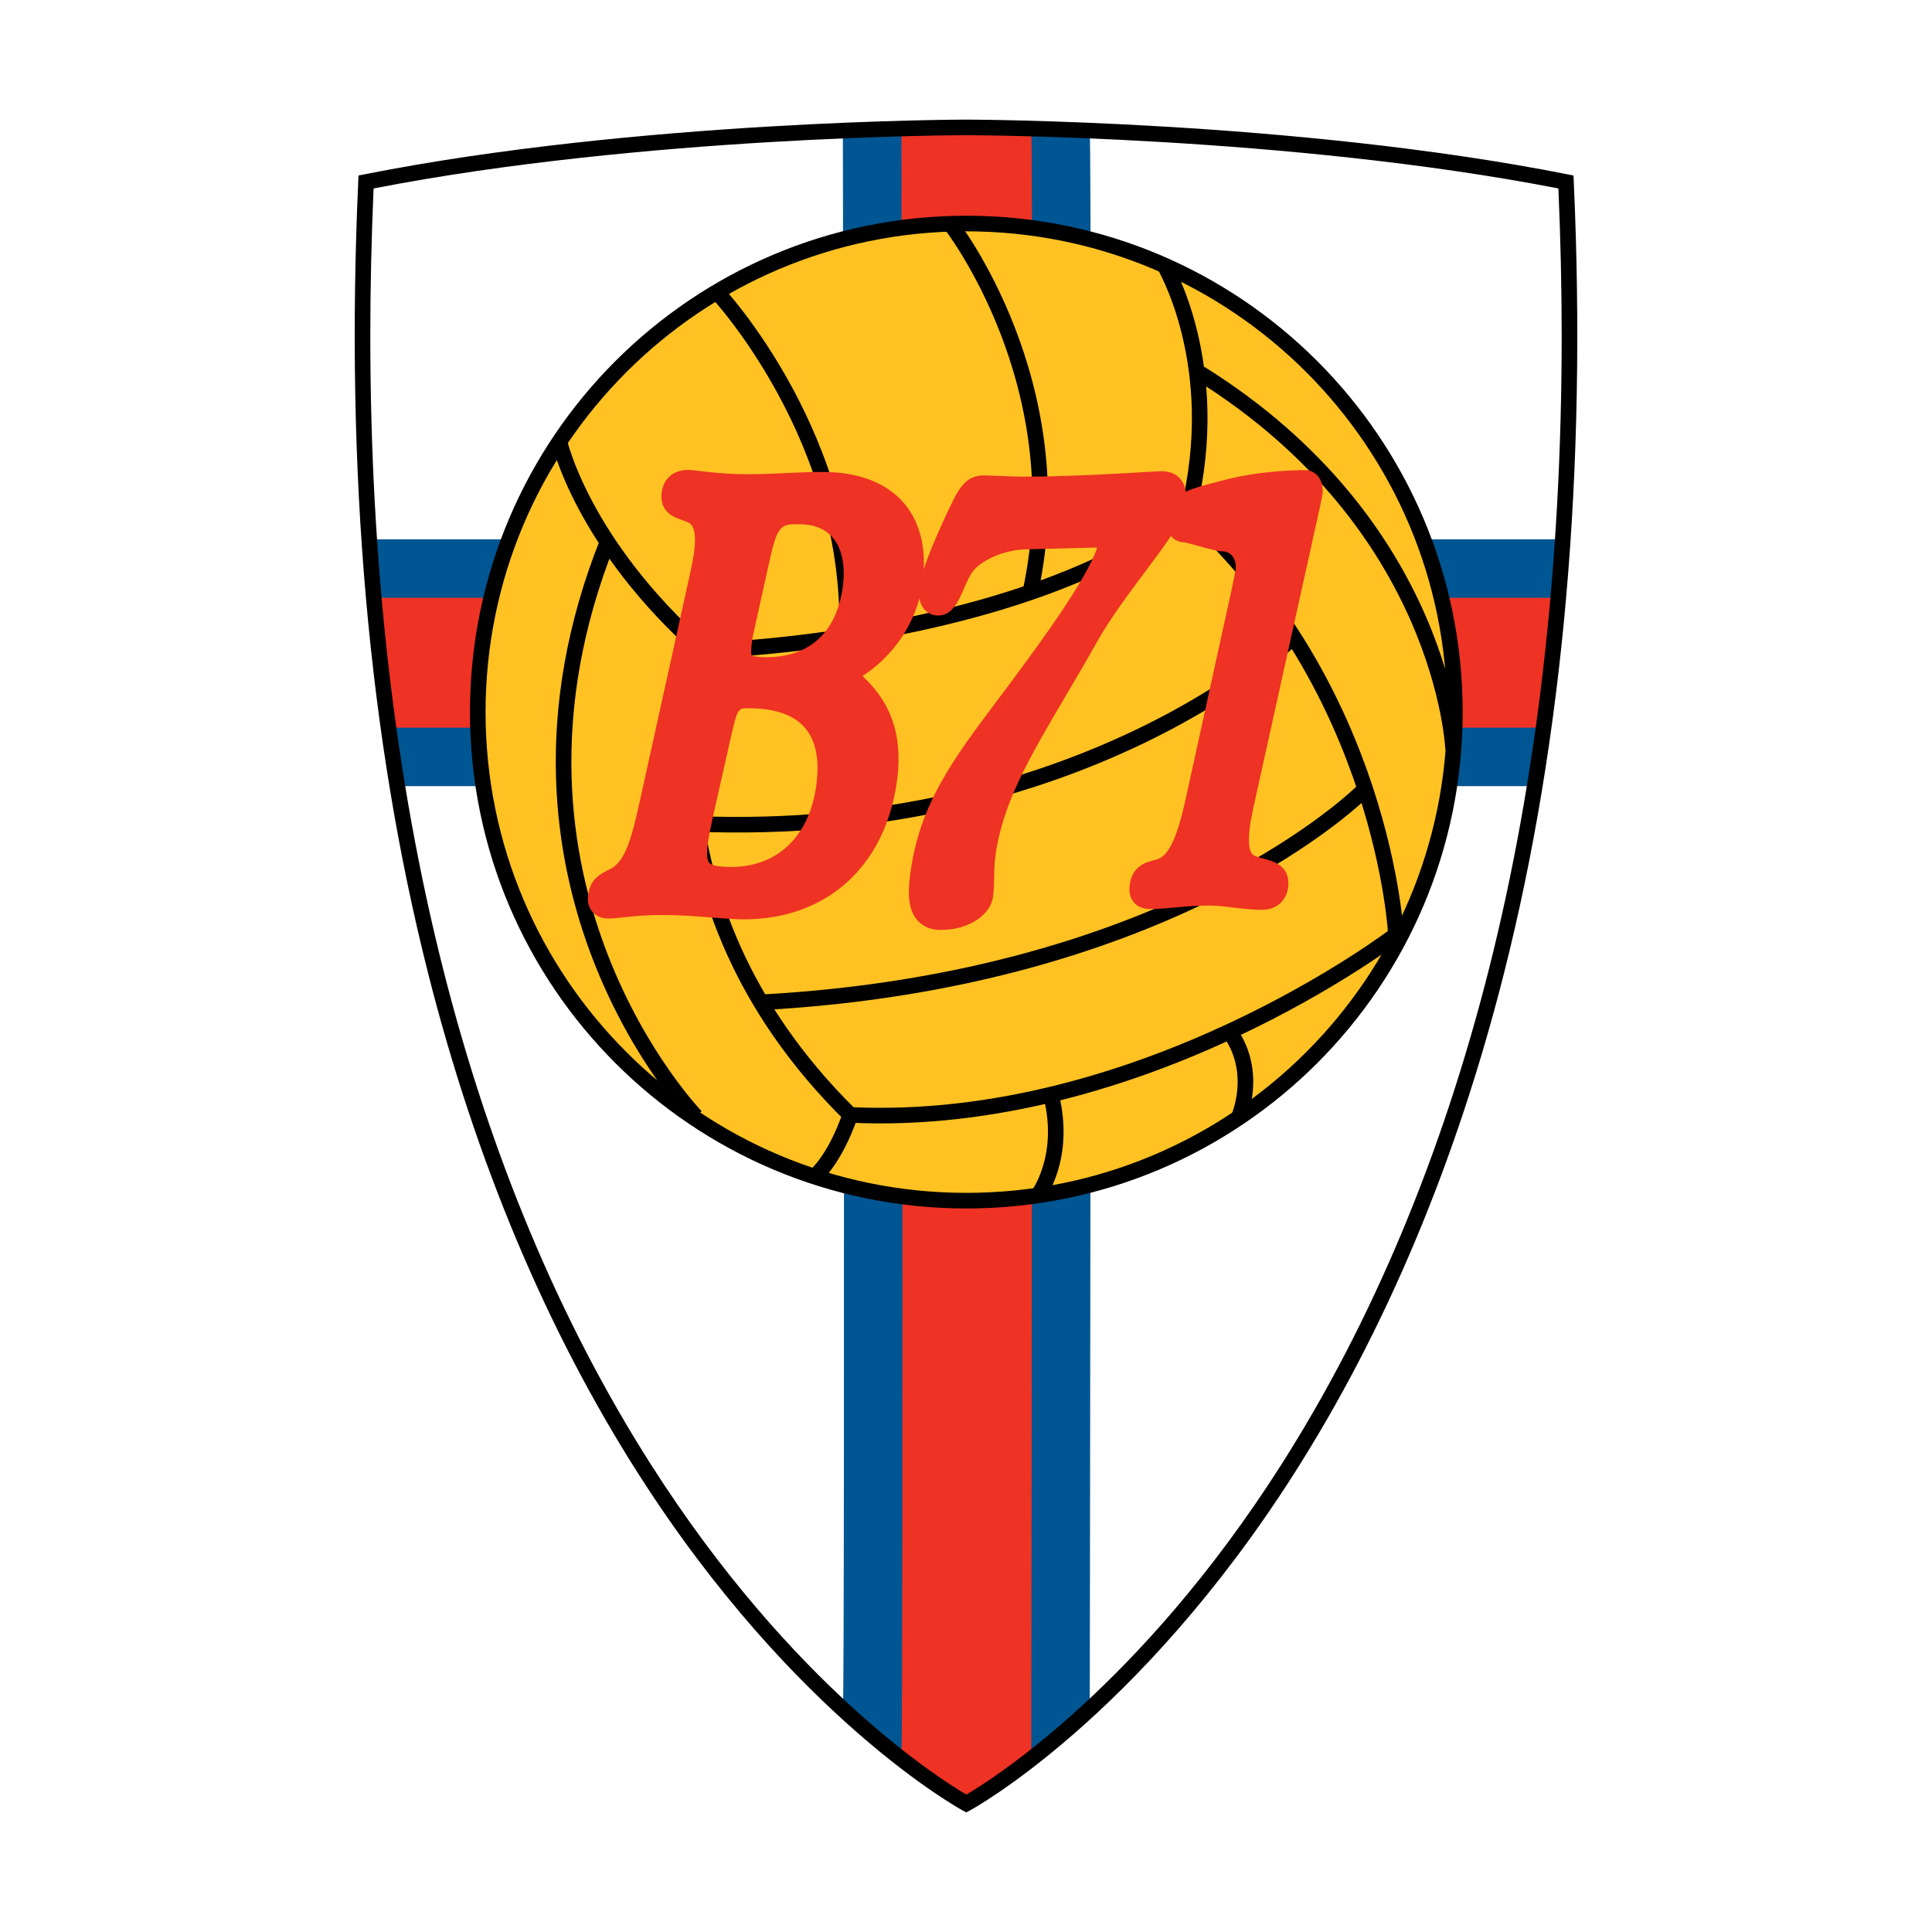 <?xml version="1.0" encoding="utf-8"?>
<!-- Generator: Adobe Illustrator 13.0.0, SVG Export Plug-In . SVG Version: 6.00 Build 14948)  -->
<!DOCTYPE svg PUBLIC "-//W3C//DTD SVG 1.0//EN" "http://www.w3.org/TR/2001/REC-SVG-20010904/DTD/svg10.dtd">
<svg version="1.0" id="Layer_1" xmlns="http://www.w3.org/2000/svg" xmlns:xlink="http://www.w3.org/1999/xlink" x="0px" y="0px"
	 width="192.756px" height="192.756px" viewBox="0 0 192.756 192.756" enable-background="new 0 0 192.756 192.756"
	 xml:space="preserve">
<g>
	<polygon fill-rule="evenodd" clip-rule="evenodd" fill="#FFFFFF" points="0,0 192.756,0 192.756,192.756 0,192.756 0,0 	"/>
	<path fill-rule="evenodd" clip-rule="evenodd" fill="#FFFFFF" d="M156.239,18.154c-27.483-5.444-59.828-5.444-59.828-5.444
		s-32.409,0-59.892,5.444c-5.704,126.785,59.892,161.787,59.892,161.787S161.943,144.939,156.239,18.154L156.239,18.154z"/>
	<polygon fill-rule="evenodd" clip-rule="evenodd" fill="#005692" points="36.777,53.805 155.784,53.805 153.191,78.436 
		39.37,78.436 36.777,53.805 	"/>
	<path fill-rule="evenodd" clip-rule="evenodd" fill="#005692" d="M84.094,12.969c0,0,0.247,154.527,0,157.898
		c3.695,4.148,12.809,9.074,12.809,9.074l11.823-8.555c0,0,0.246-155.047,0-158.158C101.336,12.451,84.094,12.969,84.094,12.969
		L84.094,12.969z"/>
	<polygon fill-rule="evenodd" clip-rule="evenodd" fill="#EE3224" points="37.296,59.639 155.266,59.639 153.71,72.602 
		38.852,72.602 37.296,59.639 	"/>
	<path fill-rule="evenodd" clip-rule="evenodd" fill="#EE3224" d="M89.934,12.961c0.035,25.707,0.21,158.922,0,162.314l6.896,4.666
		l6.06-4.666c0.058-42.168,0.171-158.201,0.009-162.24L89.934,12.961L89.934,12.961z"/>
	
		<path fill-rule="evenodd" clip-rule="evenodd" fill="#FFC222" stroke="#000000" stroke-width="1.556" stroke-miterlimit="2.613" d="
		M96.41,119.791c26.92,0,48.743-21.824,48.743-48.745c0-26.919-21.823-48.744-48.743-48.744S47.667,44.127,47.667,71.046
		C47.667,97.967,69.49,119.791,96.41,119.791L96.41,119.791z"/>
	<path fill="none" stroke="#000000" stroke-width="1.556" stroke-miterlimit="2.613" d="M139.276,93.258
		c0,0-25.235,19.359-54.448,17.977C62.705,89.456,70.137,64.911,70.137,64.911s31.113-0.692,48.398-13.828
		C138.067,68.713,139.276,93.258,139.276,93.258 M76.014,99.998c41.311-2.246,59.979-21.087,59.979-21.087 M69.272,82.196
		c38.719,1.556,59.633-18.495,59.633-18.495 M70.137,64.911C58.038,54.194,55.791,43.995,55.791,43.995 M118.535,51.083
		c3.63-14.692-2.42-24.718-2.42-24.718 M102.806,59.033c4.494-20.742-7.951-36.644-7.951-36.644 M84.483,63.873
		c0.865-20.05-12.963-34.742-12.963-34.742 M119.745,37.254c24.371,15.211,25.235,37.508,25.235,37.508 M60.63,54.021
		c-13.655,34.224,8.815,57.385,8.815,57.385 M84.829,111.234c-1.555,4.494-3.457,6.049-3.457,6.049 M104.88,109.332
		c1.556,6.223-1.383,10.025-1.383,10.025 M122.684,102.938c2.938,4.148,0.864,8.643,0.864,8.643"/>
	<path fill-rule="evenodd" clip-rule="evenodd" fill="#EE3224" d="M131.472,47.481c-0.313-0.364-0.764-0.572-1.232-0.574
		c-1.299-0.002-4.702,0.093-8.231,1.02c-0.009,0.002-0.888,0.233-0.888,0.233c-0.989,0.254-1.992,0.514-2.821,0.899
		c-0.059-0.451-0.211-0.903-0.538-1.282c-0.439-0.507-1.088-0.765-1.925-0.766l-1.529,0.081c-2.538,0.153-7.818,0.472-12.492,0.465
		l-1.858-0.064l-1.73-0.061c-1.996-0.003-2.607,1.312-3.949,4.196l-0.115,0.247c-0.965,2.111-1.608,3.689-1.998,4.921
		c0.009-0.201,0.015-0.399,0.015-0.595c0-2.433-0.688-4.497-2.028-6.044c-1.735-2.002-4.513-3.063-8.033-3.069
		c-1.275-0.002-2.565,0.057-3.812,0.115c-1.218,0.056-2.477,0.114-3.691,0.112c-2.151-0.004-3.693-0.189-4.712-0.312
		c-0.553-0.067-0.952-0.115-1.281-0.115c-1.41-0.002-2.405,0.835-2.597,2.186c-0.023,0.167-0.035,0.325-0.035,0.473
		c0,1.637,1.369,2.105,2.056,2.339c0,0,0.555,0.209,0.578,0.218c0.278,0.14,0.713,0.396,0.713,1.754
		c0,0.381-0.034,0.849-0.116,1.424c-0.072,0.504-0.177,1.012-0.3,1.599l-0.035,0.168l-5.174,23.417
		c-0.665,3.014-1.253,4.94-2.291,5.871c-0.233,0.211-0.496,0.344-0.801,0.497c-0.684,0.344-1.717,0.864-1.931,2.371
		c-0.022,0.155-0.033,0.304-0.033,0.447c0,0.534,0.154,0.981,0.459,1.334c0.257,0.297,0.74,0.651,1.578,0.653
		c0.427,0,0.935-0.053,1.578-0.121c0.983-0.104,2.207-0.232,3.711-0.229c1.943,0.003,3.615,0.137,5.09,0.255
		c1.176,0.093,2.191,0.174,3.135,0.176c8.214,0.013,14.064-5.228,15.265-13.677c0.116-0.817,0.175-1.599,0.175-2.348
		c0-3.345-1.186-6.025-3.604-8.245c2.758-1.768,4.842-4.588,5.688-7.759c0.068,0.434,0.227,0.803,0.481,1.096
		c0.349,0.403,0.84,0.625,1.384,0.625c1.409,0.002,2.024-1.413,2.567-2.662c0.295-0.677,0.629-1.442,1.012-1.89
		c0.925-1.028,3.091-2.063,5.454-2.06l0.035,0c0,0,6.668-0.171,6.717-0.172c0.033,0,0.054,0.001,0.085,0.001
		c-1.06,3.25-5.876,9.749-8.565,13.376l-1.356,1.812c-4.486,5.98-7.728,10.302-8.707,17.188c-0.106,0.747-0.161,1.4-0.161,1.974
		c0,1.286,0.272,2.173,0.837,2.827c0.56,0.646,1.352,0.974,2.355,0.976c2.697,0.004,4.935-1.421,5.205-3.315
		c0.09-0.625,0.101-1.254,0.113-1.921c0.014-0.731,0.027-1.486,0.146-2.313c0.738-5.197,3.484-9.854,6.962-15.75
		c1.001-1.698,2.036-3.455,3.111-5.369c1.356-2.415,3.206-4.884,4.838-7.062c1.066-1.422,1.93-2.587,2.581-3.575
		c0.008,0.009,0.014,0.02,0.021,0.029c0.337,0.389,0.812,0.604,1.338,0.604l-0.059-0.002c0.201,0.022,0.954,0.23,1.453,0.368
		c1.315,0.363,1.984,0.534,2.448,0.535c0.322,0,0.657,0.165,0.896,0.439c0.245,0.283,0.371,0.657,0.371,1.095
		c0,0.115-0.009,0.235-0.026,0.358c-0.011,0.072-0.072,0.416-0.419,2.062l-4.511,20.56c-0.838,3.874-1.665,5.717-2.769,6.172
		l-0.47,0.137c-0.688,0.171-2.116,0.528-2.387,2.426c-0.021,0.155-0.032,0.305-0.032,0.447c0,0.535,0.153,0.982,0.459,1.334
		c0.258,0.297,0.74,0.651,1.578,0.653c0.807,0.001,1.667-0.076,2.578-0.158c1.051-0.095,2.138-0.193,3.311-0.19
		c0.793,0.001,1.591,0.098,2.437,0.2c0.914,0.11,1.859,0.224,2.87,0.226c1.389,0.002,2.408-0.856,2.597-2.186
		c0.024-0.169,0.036-0.329,0.036-0.479c0-1.8-1.635-2.225-2.453-2.437c-0.291-0.076-0.592-0.155-0.874-0.263
		c-0.244-0.109-0.611-0.321-0.611-1.605c0-0.425,0.04-0.968,0.14-1.663l0.262-1.363l0.047-0.226l6.596-29.796
		c0,0,0.059-0.265,0.059-0.265l0.223-1.085C132.044,48.633,131.88,47.951,131.472,47.481L131.472,47.481z M76.444,65.569
		c-1.073-0.001-1.382-0.142-1.451-0.184c-0.024-0.052-0.048-0.156-0.048-0.386c0-0.247,0.028-0.633,0.113-1.236l0.124-0.629
		l0.011-0.048c0,0,1.667-7.504,1.668-7.51c0.737-3.279,1.188-3.278,2.863-3.275c1.463,0.002,2.59,0.447,3.347,1.321
		c0.95,1.097,1.305,2.88,1,5.022C83.437,63.117,80.728,65.576,76.444,65.569L76.444,65.569z M70.75,86.075
		c-0.105-0.123-0.206-0.387-0.206-0.951c0-0.293,0.027-0.669,0.095-1.148c0.033-0.229,0.136-0.837,0.46-2.35
		c0.003-0.016,1.854-8.22,1.854-8.22c0.632-2.744,0.674-2.744,1.757-2.742c2.598,0.004,4.478,0.656,5.59,1.939
		c1.117,1.29,1.497,3.254,1.13,5.84c-0.718,5.051-3.903,8.063-8.52,8.056C71.349,86.497,70.887,86.232,70.75,86.075L70.75,86.075z"
		/>
	<path fill-rule="evenodd" clip-rule="evenodd" d="M36.367,17.392l-0.599,0.119l-0.027,0.609
		c-1.305,28.995,1.042,55.572,6.975,78.994c4.751,18.758,11.801,35.545,20.953,49.898c15.615,24.486,32.209,33.527,32.375,33.617
		l0.367,0.195l0.366-0.197c0.166-0.088,16.743-9.129,32.343-33.617c9.143-14.352,16.185-31.139,20.931-49.898
		c5.927-23.419,8.27-49.997,6.965-78.992l-0.027-0.609l-0.599-0.119c-27.243-5.397-59.654-5.459-59.979-5.459
		C96.085,11.932,63.609,11.994,36.367,17.392L36.367,17.392z M96.41,13.487c0.32,0,32.107,0.065,59.071,5.315
		c0.215,4.958,0.328,9.849,0.328,14.66c0,22.909-2.428,44.105-7.246,63.183c-4.694,18.587-11.656,35.218-20.693,49.431
		c-14.118,22.203-28.987,31.521-31.46,32.971c-2.475-1.449-17.359-10.768-31.492-32.973c-9.046-14.211-16.016-30.842-20.716-49.429
		c-4.825-19.083-7.256-40.284-7.256-63.197c0-4.807,0.113-9.693,0.328-14.646C64.238,13.552,96.089,13.487,96.41,13.487
		L96.41,13.487z"/>
</g>
</svg>
